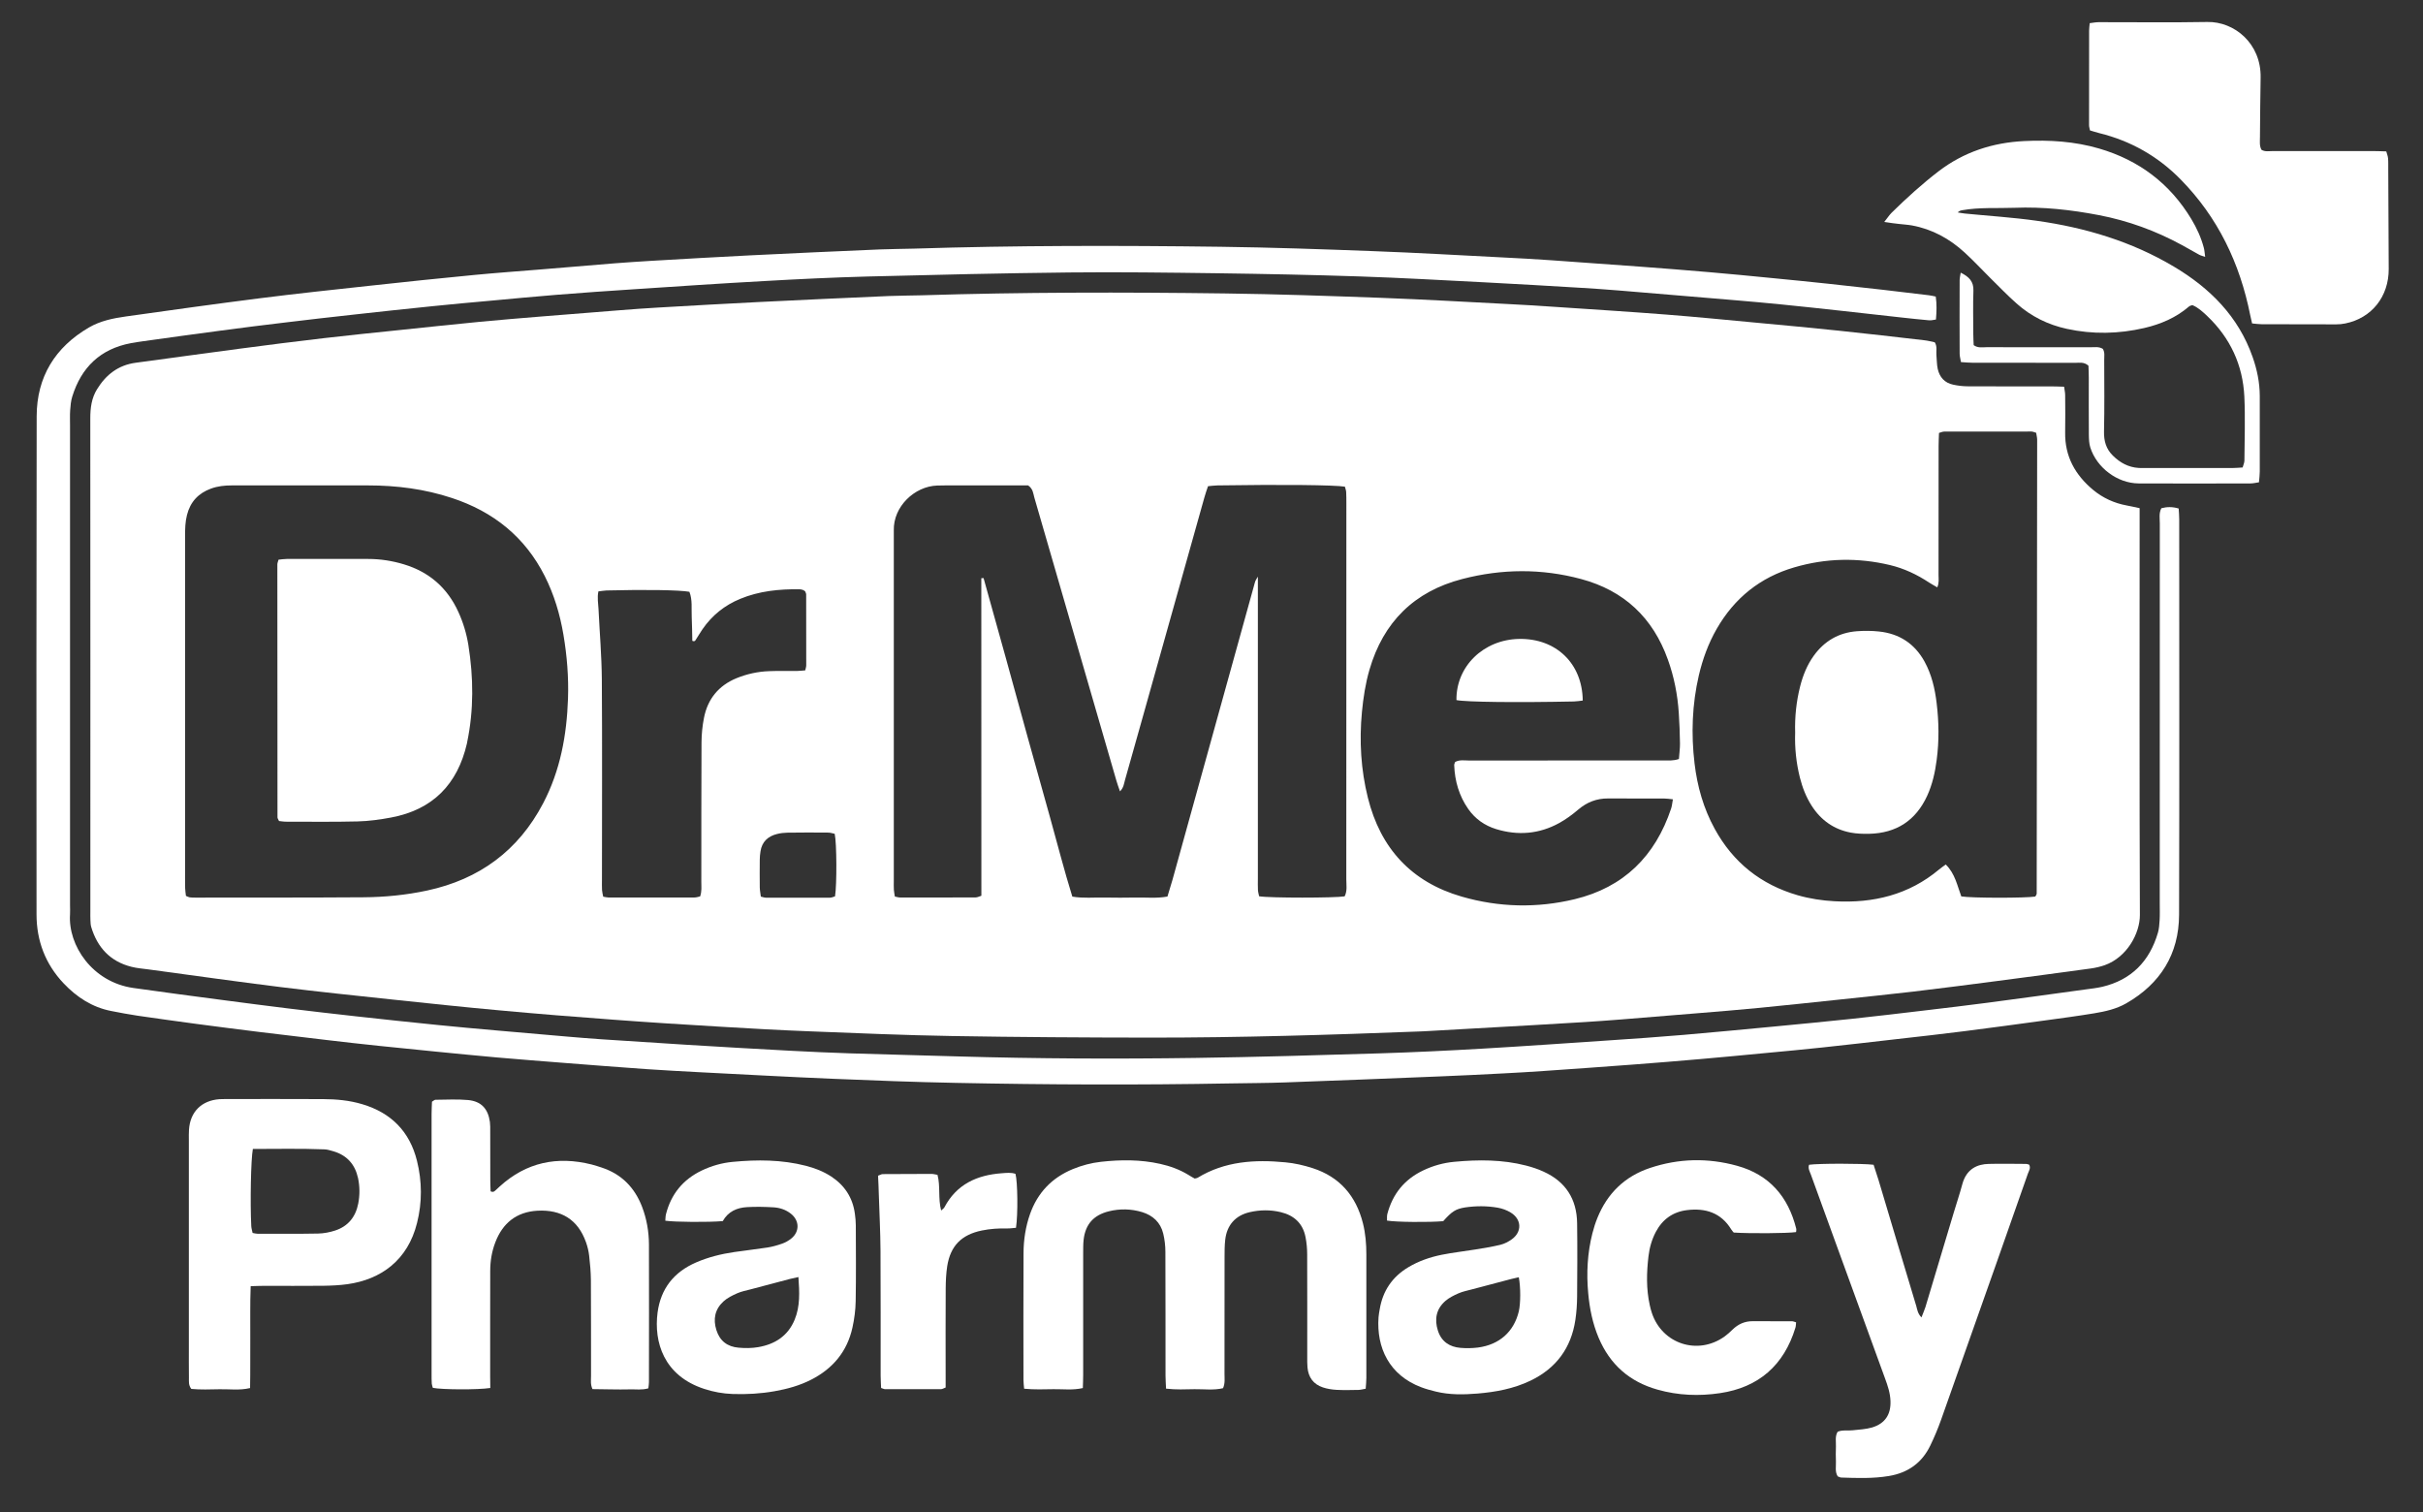 <?xml version="1.0" encoding="utf-8"?>
<!-- Generator: Adobe Illustrator 24.0.0, SVG Export Plug-In . SVG Version: 6.00 Build 0)  -->
<svg version="1.1" id="Layer_1" xmlns="http://www.w3.org/2000/svg" xmlns:xlink="http://www.w3.org/1999/xlink" x="0px" y="0px"
	 viewBox="0 0 36.605 22.844" enable-background="new 0 0 36.605 22.844" xml:space="preserve">
<rect x="0" y="0" width="36.605" height="22.844" fill="#333333" stroke="none"/>
<path fill="#FFFFFF" d="M32.324,7.677c0,0.06,0,0.106,0,0.152c0,1.998-0.004,3.996,0.004,5.994c0.001,0.272-0.191,0.637-0.532,0.758
	c-0.066,0.023-0.136,0.039-0.205,0.049c-0.471,0.065-0.942,0.127-1.413,0.189c-0.425,0.055-0.85,0.111-1.275,0.161
	c-0.373,0.044-0.747,0.081-1.12,0.121c-0.403,0.042-0.805,0.086-1.208,0.125c-0.315,0.031-0.631,0.056-0.947,0.082
	c-0.38,0.032-0.761,0.063-1.141,0.093c-0.181,0.014-0.363,0.028-0.545,0.039c-0.264,0.017-0.527,0.032-0.791,0.047
	c-0.545,0.031-1.09,0.061-1.635,0.092c-0.023,0.001-0.047,0.003-0.07,0.003c-1.356,0.052-2.712,0.094-4.068,0.093
	c-0.998-0.001-1.997-0.007-2.995-0.024c-0.716-0.012-1.432-0.043-2.148-0.071c-0.446-0.017-0.892-0.042-1.337-0.069
	c-0.545-0.032-1.09-0.066-1.634-0.107c-0.574-0.042-1.147-0.088-1.72-0.141c-0.532-0.048-1.063-0.105-1.594-0.161
	c-0.572-0.061-1.144-0.12-1.715-0.191c-0.664-0.082-1.326-0.177-1.989-0.266c-0.087-0.012-0.176-0.018-0.261-0.04
	c-0.319-0.08-0.514-0.291-0.607-0.601c-0.01-0.033-0.01-0.07-0.012-0.105c-0.002-0.041-0.001-0.082-0.001-0.123
	c0-2.486,0.001-4.971-0.001-7.457c0-0.157,0.019-0.305,0.102-0.439C1.6,5.662,1.786,5.515,2.051,5.48
	c0.518-0.069,1.035-0.142,1.553-0.21c0.431-0.057,0.861-0.112,1.293-0.162c0.373-0.044,0.747-0.081,1.12-0.12
	c0.409-0.043,0.817-0.086,1.226-0.126c0.304-0.029,0.608-0.054,0.912-0.079c0.41-0.034,0.819-0.066,1.229-0.098
	C9.571,4.67,9.759,4.657,9.946,4.646c0.504-0.029,1.008-0.058,1.512-0.083c0.657-0.033,1.314-0.062,1.971-0.091
	c0.164-0.007,0.329-0.006,0.493-0.011c1.527-0.048,3.053-0.048,4.58-0.028c0.793,0.01,1.585,0.038,2.377,0.067
	c0.639,0.024,1.278,0.061,1.918,0.094c0.217,0.011,0.434,0.024,0.651,0.039c0.574,0.039,1.148,0.074,1.722,0.119
	c0.462,0.036,0.924,0.082,1.385,0.125c0.409,0.038,0.818,0.076,1.227,0.119c0.432,0.045,0.863,0.095,1.295,0.145
	c0.052,0.006,0.103,0.02,0.152,0.03c0.041,0.064,0.019,0.131,0.025,0.193c0.007,0.07,0.005,0.142,0.02,0.21
	c0.028,0.124,0.104,0.21,0.232,0.237c0.074,0.016,0.15,0.025,0.226,0.025c0.417,0.002,0.834,0.001,1.251,0.001
	c0.064,0,0.127,0.003,0.2,0.005c0.006,0.048,0.016,0.087,0.016,0.126c0.002,0.188,0.003,0.376,0,0.564
	c-0.006,0.363,0.152,0.644,0.424,0.87c0.148,0.122,0.317,0.199,0.506,0.234C32.187,7.646,32.244,7.66,32.324,7.677z M14.825,8.735
	c0.011-0.001,0.023-0.001,0.034-0.002c0.112,0.401,0.224,0.801,0.335,1.202c0.111,0.402,0.221,0.803,0.332,1.205
	c0.111,0.402,0.224,0.803,0.336,1.204c0.112,0.4,0.214,0.803,0.338,1.201c0.167,0.028,0.326,0.011,0.483,0.014
	c0.158,0.003,0.317,0.003,0.476,0c0.157-0.003,0.315,0.015,0.478-0.015c0.027-0.088,0.053-0.172,0.077-0.256
	c0.411-1.482,0.822-2.963,1.232-4.445c0.006-0.023,0.012-0.046,0.02-0.067c0.006-0.015,0.016-0.029,0.037-0.065
	c0,0.076,0,0.123,0,0.17c0,1.463,0,2.926,0,4.388c0,0.059-0.002,0.118,0.001,0.176c0.002,0.033,0.012,0.066,0.018,0.095
	c0.159,0.027,1.147,0.026,1.292,0.001c0.042-0.082,0.025-0.172,0.025-0.258c0.001-1.892,0.001-3.783,0.001-5.675
	c0-0.059,0-0.118-0.003-0.176c-0.002-0.028-0.013-0.055-0.019-0.08c-0.154-0.026-0.961-0.034-1.924-0.019
	c-0.046,0.001-0.092,0.007-0.144,0.012c-0.02,0.06-0.04,0.114-0.055,0.17c-0.308,1.096-0.616,2.192-0.923,3.288
	c-0.092,0.328-0.184,0.655-0.277,0.983c-0.015,0.053-0.019,0.113-0.075,0.169c-0.022-0.064-0.04-0.112-0.054-0.161
	c-0.247-0.851-0.493-1.702-0.74-2.553c-0.166-0.575-0.332-1.15-0.5-1.725c-0.017-0.06-0.018-0.13-0.094-0.183
	c-0.043,0-0.102,0-0.16,0c-0.364,0-0.728,0-1.092,0c-0.041,0-0.082,0-0.123,0.002c-0.342,0.012-0.664,0.319-0.654,0.679
	c0.001,0.041,0,0.082,0,0.123c0,1.721,0,3.443,0,5.164c0,0.047-0.002,0.094,0.001,0.141c0.002,0.033,0.01,0.067,0.015,0.102
	c0.032,0.006,0.054,0.014,0.076,0.014c0.382,0.001,0.763,0.001,1.145-0.001c0.027,0,0.053-0.015,0.086-0.025
	C14.825,11.929,14.825,10.332,14.825,8.735z M2.809,13.534c0.025,0.01,0.041,0.02,0.057,0.022c0.029,0.004,0.059,0.004,0.088,0.004
	c0.846-0.001,1.691,0.001,2.537-0.005c0.323-0.002,0.645-0.034,0.962-0.102c0.787-0.169,1.378-0.602,1.753-1.319
	c0.259-0.495,0.356-1.028,0.375-1.58c0.011-0.324-0.015-0.646-0.069-0.965C8.46,9.28,8.371,8.983,8.23,8.703
	c-0.3-0.594-0.779-0.975-1.403-1.18C6.416,7.387,5.992,7.333,5.561,7.333c-0.487,0-0.975,0-1.462,0c-0.2,0-0.399,0-0.599,0
	c-0.106,0-0.211,0.011-0.312,0.048c-0.19,0.069-0.313,0.2-0.363,0.398C2.798,7.884,2.796,7.988,2.796,8.094c0,1.674,0,3.349,0,5.023
	c0,0.1-0.001,0.2,0.001,0.3C2.798,13.457,2.805,13.496,2.809,13.534z M30.748,13.544c0.007-0.014,0.021-0.03,0.021-0.046
	c0.003-2.285,0.006-4.57,0.007-6.855c0-0.034-0.01-0.068-0.015-0.105c-0.027-0.007-0.049-0.019-0.07-0.019
	c-0.44-0.001-0.881,0-1.321,0.001c-0.022,0-0.044,0.011-0.077,0.02c-0.002,0.066-0.006,0.129-0.006,0.193
	c0,0.652,0,1.304-0.001,1.956c0,0.057,0.011,0.115-0.019,0.184C29.22,8.845,29.181,8.825,29.143,8.8
	c-0.183-0.121-0.378-0.213-0.592-0.264c-0.484-0.115-0.967-0.105-1.444,0.035c-0.514,0.15-0.903,0.462-1.171,0.927
	c-0.127,0.221-0.213,0.457-0.271,0.704c-0.102,0.439-0.118,0.885-0.065,1.331c0.041,0.346,0.135,0.679,0.304,0.987
	c0.279,0.51,0.699,0.844,1.257,1.005c0.182,0.052,0.368,0.08,0.555,0.09c0.583,0.032,1.119-0.096,1.577-0.479
	c0.031-0.026,0.064-0.048,0.102-0.076c0.141,0.137,0.174,0.32,0.235,0.482C29.788,13.568,30.599,13.568,30.748,13.544z
	 M25.364,11.466c0.006-0.085,0.017-0.161,0.016-0.236c-0.002-0.153-0.008-0.305-0.018-0.458c-0.018-0.277-0.071-0.547-0.165-0.808
	c-0.226-0.633-0.663-1.043-1.312-1.217c-0.596-0.16-1.197-0.155-1.794,0c-0.726,0.188-1.192,0.65-1.402,1.37
	c-0.061,0.21-0.093,0.423-0.114,0.64c-0.041,0.437-0.016,0.87,0.09,1.295c0.19,0.763,0.657,1.273,1.418,1.493
	c0.564,0.163,1.136,0.176,1.706,0.039c0.742-0.179,1.217-0.651,1.457-1.369c0.014-0.042,0.017-0.088,0.027-0.14
	c-0.053-0.005-0.093-0.012-0.133-0.012c-0.282-0.001-0.564,0.001-0.846-0.001c-0.173-0.001-0.319,0.056-0.451,0.168
	c-0.089,0.076-0.185,0.147-0.287,0.203c-0.303,0.167-0.624,0.193-0.954,0.092c-0.174-0.054-0.316-0.154-0.421-0.304
	c-0.138-0.198-0.203-0.421-0.212-0.661c-0.001-0.016,0.009-0.033,0.014-0.049c0.068-0.037,0.14-0.022,0.209-0.022
	c0.981-0.001,1.961,0,2.942-0.001C25.206,11.487,25.277,11.496,25.364,11.466z M12.163,8.932c-0.013-0.008-0.022-0.016-0.033-0.02
	c-0.017-0.005-0.034-0.01-0.051-0.01c-0.307-0.004-0.61,0.026-0.897,0.145c-0.233,0.096-0.424,0.248-0.568,0.457
	c-0.033,0.048-0.063,0.099-0.095,0.148c-0.012,0.018-0.018,0.047-0.06,0.029c-0.003-0.118-0.003-0.24-0.009-0.362
	c-0.006-0.127,0.013-0.258-0.035-0.379C10.267,8.913,9.751,8.905,9.163,8.92C9.124,8.922,9.085,8.929,9.04,8.934
	C9.02,9.03,9.038,9.117,9.042,9.203c0.017,0.352,0.047,0.703,0.05,1.055c0.007,1.01,0.002,2.019,0.002,3.029
	c0,0.053-0.002,0.106,0.001,0.158c0.002,0.033,0.011,0.066,0.018,0.101c0.032,0.005,0.054,0.012,0.077,0.012
	c0.434,0.001,0.868,0.001,1.303,0c0.028,0,0.055-0.01,0.084-0.016c0.027-0.076,0.018-0.147,0.018-0.216
	c0.001-0.704-0.001-1.409,0.003-2.113c0.001-0.122,0.013-0.247,0.037-0.367c0.055-0.285,0.22-0.488,0.49-0.6
	c0.159-0.065,0.325-0.101,0.496-0.107c0.141-0.006,0.282-0.001,0.422-0.003c0.039,0,0.079-0.006,0.122-0.009
	c0.007-0.032,0.015-0.054,0.015-0.076c0-0.358,0-0.716-0.001-1.074C12.178,8.961,12.167,8.945,12.163,8.932z M12.61,12.596
	c-0.031-0.006-0.064-0.018-0.098-0.018c-0.205-0.002-0.411-0.002-0.616,0.001c-0.052,0.001-0.106,0.007-0.157,0.02
	c-0.137,0.034-0.228,0.117-0.25,0.262c-0.006,0.04-0.011,0.082-0.011,0.123c-0.001,0.141-0.002,0.282,0,0.423
	c0.001,0.046,0.011,0.091,0.016,0.138c0.032,0.007,0.054,0.016,0.076,0.016c0.323,0.001,0.646,0.001,0.969,0
	c0.027,0,0.054-0.014,0.076-0.02C12.644,13.361,12.641,12.733,12.61,12.596z"/>
<path fill="#FFFFFF" d="M29.244,4.48c0.017,0.116,0.013,0.225,0.003,0.347c-0.037,0.005-0.07,0.015-0.103,0.012
	c-0.14-0.012-0.28-0.028-0.42-0.043C28.123,4.73,27.523,4.66,26.921,4.6c-0.456-0.046-0.912-0.081-1.368-0.12
	c-0.363-0.031-0.725-0.062-1.088-0.091c-0.193-0.016-0.386-0.029-0.58-0.041c-0.486-0.029-0.973-0.058-1.46-0.083
	c-0.627-0.032-1.255-0.068-1.883-0.089c-0.716-0.024-1.432-0.038-2.149-0.048c-0.746-0.01-1.492-0.02-2.237-0.012
	c-1.016,0.011-2.032,0.035-3.047,0.061c-0.522,0.014-1.044,0.039-1.566,0.069C10.887,4.282,10.23,4.326,9.574,4.37
	C9.188,4.395,8.801,4.422,8.415,4.453C8.076,4.48,7.737,4.513,7.398,4.544C7.111,4.57,6.825,4.595,6.539,4.625
	C6.136,4.666,5.733,4.709,5.331,4.754C4.986,4.792,4.642,4.831,4.299,4.873c-0.32,0.038-0.641,0.078-0.961,0.121
	C2.948,5.045,2.559,5.1,2.169,5.154c-0.064,0.009-0.128,0.018-0.191,0.03C1.517,5.271,1.229,5.548,1.092,5.99
	C1.071,6.057,1.065,6.128,1.06,6.198C1.055,6.274,1.058,6.351,1.058,6.427c0,2.415,0,4.83,0,7.245c0,0.047,0.003,0.094,0,0.141
	c-0.032,0.468,0.336,1.023,0.955,1.112c0.459,0.066,0.919,0.125,1.378,0.186c0.32,0.042,0.64,0.084,0.96,0.123
	c0.344,0.042,0.688,0.082,1.032,0.12c0.408,0.045,0.817,0.089,1.226,0.13c0.298,0.03,0.596,0.057,0.894,0.083
	c0.357,0.032,0.713,0.062,1.07,0.093c0.17,0.014,0.339,0.029,0.509,0.04c0.433,0.029,0.867,0.057,1.301,0.084
	c0.516,0.031,1.031,0.062,1.547,0.089c0.305,0.016,0.61,0.03,0.915,0.04c0.54,0.017,1.08,0.03,1.62,0.046
	c1.198,0.035,2.396,0.04,3.594,0.023c0.928-0.013,1.855-0.041,2.783-0.069c0.516-0.016,1.033-0.041,1.549-0.071
	c0.639-0.037,1.277-0.082,1.916-0.125c0.375-0.025,0.75-0.051,1.124-0.083c0.456-0.039,0.912-0.083,1.368-0.126
	c0.397-0.038,0.795-0.076,1.191-0.118c0.362-0.039,0.723-0.082,1.084-0.125c0.321-0.038,0.641-0.076,0.961-0.118
	c0.489-0.064,0.977-0.132,1.465-0.199c0.087-0.012,0.175-0.021,0.261-0.041c0.44-0.105,0.713-0.386,0.839-0.815
	c0.018-0.061,0.022-0.127,0.026-0.191c0.005-0.082,0.002-0.164,0.002-0.247c0-1.916,0-3.831,0.001-5.747
	c0-0.075-0.016-0.153,0.023-0.229c0.085-0.023,0.169-0.024,0.262,0.004c0.003,0.057,0.008,0.108,0.008,0.16
	c0,1.992,0.004,3.984-0.002,5.976c-0.002,0.595-0.282,1.043-0.798,1.339c-0.15,0.086-0.317,0.123-0.485,0.151
	c-0.243,0.04-0.488,0.073-0.732,0.106c-0.407,0.056-0.814,0.111-1.222,0.163c-0.344,0.044-0.688,0.082-1.032,0.121
	c-0.373,0.043-0.746,0.086-1.12,0.126c-0.286,0.031-0.572,0.057-0.859,0.084c-0.327,0.031-0.654,0.063-0.982,0.091
	c-0.339,0.03-0.679,0.057-1.018,0.083c-0.445,0.034-0.89,0.065-1.335,0.096c-0.211,0.015-0.422,0.027-0.633,0.038
	c-0.317,0.016-0.633,0.033-0.95,0.045c-0.78,0.032-1.561,0.063-2.341,0.091c-0.276,0.01-0.552,0.01-0.828,0.015
	c-1.38,0.025-2.76,0.02-4.14-0.008c-0.622-0.012-1.244-0.036-1.866-0.062c-0.669-0.028-1.337-0.065-2.006-0.099
	c-0.27-0.014-0.539-0.029-0.809-0.047c-0.41-0.029-0.82-0.061-1.229-0.093c-0.345-0.027-0.691-0.054-1.036-0.084
	c-0.31-0.027-0.619-0.059-0.929-0.089c-0.28-0.028-0.561-0.056-0.841-0.085c-0.268-0.028-0.537-0.058-0.805-0.09
	c-0.332-0.039-0.664-0.078-0.996-0.119c-0.32-0.04-0.641-0.08-0.961-0.123c-0.297-0.04-0.593-0.081-0.889-0.124
	c-0.133-0.02-0.266-0.045-0.398-0.071c-0.288-0.056-0.522-0.21-0.719-0.418c-0.275-0.29-0.409-0.643-0.409-1.04
	C0.55,11.307,0.549,8.798,0.554,6.289c0.001-0.595,0.278-1.044,0.792-1.343c0.171-0.099,0.362-0.138,0.554-0.165
	c0.674-0.095,1.348-0.189,2.024-0.275c0.559-0.071,1.119-0.13,1.679-0.191c0.519-0.057,1.039-0.111,1.559-0.161
	c0.333-0.032,0.667-0.056,1-0.083C8.536,4.04,8.91,4.008,9.285,3.978C9.466,3.964,9.648,3.952,9.83,3.941
	c0.498-0.029,0.996-0.058,1.495-0.083c0.657-0.033,1.314-0.062,1.971-0.09c0.17-0.007,0.341-0.007,0.511-0.012
	c1.544-0.049,3.089-0.048,4.633-0.028c0.769,0.01,1.538,0.037,2.307,0.066c0.651,0.024,1.302,0.062,1.953,0.095
	c0.246,0.012,0.493,0.026,0.739,0.043c0.445,0.031,0.89,0.063,1.335,0.096c0.351,0.026,0.702,0.054,1.053,0.084
	c0.316,0.027,0.631,0.058,0.947,0.089c0.28,0.027,0.561,0.055,0.841,0.085c0.274,0.029,0.548,0.06,0.823,0.091
	c0.233,0.027,0.466,0.055,0.699,0.083C29.169,4.463,29.203,4.472,29.244,4.48z"/>
<path fill="#FFFFFF" d="M34.023,4.886c-0.011-0.046-0.02-0.085-0.028-0.124c-0.156-0.785-0.489-1.48-1.053-2.053
	c-0.341-0.347-0.75-0.58-1.224-0.697c-0.028-0.007-0.057-0.016-0.085-0.024C31.616,1.984,31.6,1.978,31.574,1.97
	C31.57,1.946,31.56,1.918,31.56,1.891c0-0.476,0-0.951,0.001-1.427c0-0.034,0.005-0.069,0.009-0.114
	c0.049-0.006,0.094-0.015,0.139-0.015c0.546-0.001,1.092,0.007,1.638-0.003c0.406-0.008,0.815,0.323,0.805,0.841
	c-0.005,0.299-0.008,0.599-0.01,0.898c0,0.064-0.01,0.13,0.022,0.191c0.054,0.034,0.114,0.02,0.171,0.02c0.505,0.001,1.01,0,1.515,0
	c0.064,0,0.127,0.003,0.2,0.005c0.011,0.039,0.024,0.071,0.027,0.104c0.005,0.052,0.002,0.106,0.003,0.158
	c0.002,0.505,0.004,1.01,0.007,1.515c0.002,0.415-0.256,0.741-0.654,0.822C35.387,4.896,35.34,4.9,35.293,4.9
	c-0.376,0-0.751,0-1.127-0.002C34.121,4.898,34.075,4.891,34.023,4.886z"/>
<path fill="#FFFFFF" d="M28.466,3.353c0.053-0.067,0.078-0.106,0.11-0.138c0.226-0.222,0.461-0.436,0.713-0.629
	c0.381-0.291,0.816-0.432,1.291-0.455c0.383-0.019,0.763,0.005,1.133,0.113c0.601,0.176,1.068,0.528,1.392,1.065
	c0.082,0.136,0.148,0.28,0.189,0.435c0.01,0.038,0.012,0.079,0.02,0.136c-0.04-0.014-0.067-0.019-0.09-0.032
	c-0.088-0.048-0.174-0.098-0.261-0.146c-0.394-0.215-0.811-0.367-1.253-0.452c-0.422-0.081-0.846-0.128-1.277-0.111
	c-0.264,0.01-0.529-0.01-0.791,0.037c-0.022,0.004-0.044,0.01-0.066,0.033c0.036,0.006,0.072,0.013,0.108,0.017
	c0.362,0.036,0.726,0.058,1.085,0.109c0.732,0.103,1.434,0.312,2.073,0.693c0.543,0.323,0.974,0.751,1.189,1.365
	c0.067,0.19,0.107,0.384,0.108,0.586c0,0.382,0.001,0.764,0,1.145c0,0.052-0.007,0.103-0.012,0.162
	c-0.049,0.007-0.088,0.017-0.127,0.017c-0.564,0.001-1.127,0.003-1.691,0c-0.321-0.002-0.633-0.237-0.73-0.543
	c-0.019-0.06-0.021-0.127-0.022-0.191c-0.002-0.288-0.001-0.576-0.001-0.863c0-0.064-0.003-0.128-0.005-0.181
	c-0.066-0.06-0.134-0.044-0.196-0.044c-0.37-0.001-0.74-0.001-1.11-0.001c-0.147,0-0.294,0.001-0.44,0
	c-0.057,0-0.115-0.006-0.18-0.01c-0.008-0.049-0.02-0.088-0.02-0.128c-0.002-0.37-0.001-0.74,0-1.11
	c0-0.033,0.009-0.066,0.016-0.113c0.124,0.061,0.197,0.132,0.192,0.272c-0.008,0.217-0.002,0.435-0.002,0.652
	c0,0.058,0.004,0.116,0.006,0.171c0.065,0.047,0.132,0.031,0.194,0.031c0.523,0.001,1.045,0,1.568,0.001
	c0.063,0,0.129-0.013,0.189,0.024c0.034,0.055,0.02,0.115,0.021,0.172c0.001,0.358,0.005,0.717-0.003,1.075
	c-0.003,0.145,0.031,0.265,0.134,0.366c0.108,0.107,0.234,0.176,0.388,0.186c0.023,0.002,0.047,0.001,0.07,0.001
	c0.452,0,0.904,0,1.356,0c0.046,0,0.093-0.005,0.146-0.008c0.01-0.037,0.026-0.069,0.027-0.102c0.002-0.323,0.014-0.647-0.001-0.969
	c-0.023-0.477-0.213-0.886-0.561-1.217c-0.068-0.064-0.137-0.129-0.225-0.165c-0.019,0.008-0.038,0.01-0.05,0.021
	c-0.196,0.169-0.426,0.267-0.675,0.325c-0.389,0.09-0.78,0.098-1.17,0.013c-0.286-0.062-0.543-0.189-0.762-0.385
	c-0.136-0.121-0.262-0.252-0.392-0.38c-0.129-0.128-0.253-0.262-0.387-0.385c-0.229-0.211-0.494-0.357-0.803-0.413
	c-0.063-0.011-0.128-0.014-0.192-0.022C28.627,3.377,28.565,3.368,28.466,3.353z"/>
<path fill="#FFFFFF" d="M18.048,17.804c0.021-0.005,0.034-0.005,0.044-0.011c0.412-0.252,0.865-0.278,1.327-0.234
	c0.139,0.013,0.279,0.045,0.412,0.088c0.408,0.132,0.654,0.418,0.759,0.831c0.039,0.155,0.052,0.313,0.052,0.471
	c0.001,0.622,0.001,1.245,0,1.867c0,0.052-0.006,0.103-0.01,0.163c-0.041,0.007-0.074,0.017-0.107,0.018
	c-0.111,0.002-0.223,0.005-0.334-0.001c-0.069-0.004-0.141-0.015-0.206-0.037c-0.142-0.047-0.219-0.152-0.232-0.301
	c-0.005-0.052-0.004-0.106-0.004-0.158c0-0.517,0.001-1.034-0.001-1.55c0-0.087-0.008-0.176-0.025-0.262
	c-0.04-0.206-0.173-0.328-0.373-0.376c-0.156-0.038-0.315-0.036-0.471,0c-0.215,0.05-0.344,0.195-0.369,0.417
	c-0.01,0.087-0.01,0.176-0.01,0.264c-0.001,0.587,0,1.174-0.001,1.762c0,0.07,0.011,0.141-0.022,0.216
	c-0.14,0.034-0.287,0.013-0.431,0.015c-0.139,0.003-0.279,0.009-0.43-0.008c-0.003-0.073-0.008-0.136-0.008-0.199
	c-0.001-0.622,0.001-1.245-0.002-1.867c0-0.093-0.011-0.188-0.033-0.278c-0.041-0.168-0.156-0.273-0.318-0.323
	c-0.166-0.05-0.335-0.054-0.504-0.012c-0.229,0.057-0.353,0.195-0.38,0.428c-0.008,0.07-0.006,0.141-0.007,0.211
	c0,0.611,0,1.221,0,1.832c0,0.064-0.003,0.127-0.005,0.199c-0.152,0.035-0.298,0.015-0.442,0.017
	c-0.145,0.002-0.291,0.008-0.445-0.007c-0.004-0.051-0.01-0.091-0.01-0.13c-0.001-0.64-0.002-1.28,0.001-1.92
	c0.001-0.2,0.031-0.398,0.098-0.588c0.114-0.323,0.33-0.549,0.647-0.68c0.137-0.056,0.279-0.094,0.425-0.11
	c0.299-0.033,0.598-0.035,0.893,0.031c0.149,0.033,0.293,0.085,0.425,0.165C17.984,17.769,18.02,17.788,18.048,17.804z"/>
<path fill="#FFFFFF" d="M3.787,19.43c-0.011,0.275-0.004,0.526-0.006,0.777c-0.002,0.251,0.002,0.503-0.003,0.762
	c-0.159,0.038-0.311,0.015-0.461,0.018c-0.145,0.003-0.291,0.008-0.427-0.005c-0.045-0.059-0.035-0.114-0.036-0.165
	c-0.002-0.158-0.001-0.317-0.001-0.475c0-1.039,0-2.078,0-3.117c0-0.053-0.002-0.106,0.002-0.158
	c0.017-0.27,0.189-0.442,0.461-0.462c0.029-0.002,0.059-0.002,0.088-0.002c0.493,0,0.986-0.002,1.478,0.001
	c0.2,0.001,0.398,0.019,0.591,0.077c0.436,0.13,0.716,0.412,0.826,0.854c0.078,0.313,0.08,0.628,0.001,0.941
	C6.16,19.039,5.755,19.329,5.249,19.4c-0.122,0.017-0.245,0.022-0.368,0.024c-0.299,0.003-0.598,0.001-0.898,0.001
	C3.925,19.425,3.867,19.428,3.787,19.43z M3.82,17.357c-0.03,0.155-0.042,0.815-0.024,1.167c0.002,0.034,0.013,0.067,0.02,0.102
	c0.029,0.005,0.052,0.012,0.075,0.012c0.305,0,0.61,0.003,0.915-0.003c0.087-0.002,0.176-0.019,0.258-0.046
	c0.195-0.064,0.309-0.206,0.348-0.407c0.025-0.128,0.024-0.258-0.003-0.385c-0.045-0.206-0.167-0.345-0.373-0.405
	c-0.045-0.013-0.091-0.028-0.137-0.029C4.541,17.349,4.183,17.357,3.82,17.357z"/>
<path fill="#FFFFFF" d="M7.407,20.968c-0.187,0.029-0.73,0.026-0.868-0.002c-0.005-0.019-0.014-0.041-0.016-0.063
	C6.52,20.857,6.52,20.81,6.52,20.763c0-1.31,0-2.621,0-3.931c0-0.064,0.004-0.128,0.006-0.189c0.024-0.014,0.038-0.029,0.053-0.029
	c0.164-0.001,0.329-0.011,0.492,0.004c0.199,0.019,0.302,0.131,0.33,0.33c0.006,0.046,0.005,0.094,0.005,0.141
	c0,0.247,0,0.494,0.001,0.74c0,0.058,0.003,0.115,0.005,0.168c0.045,0.022,0.063-0.006,0.084-0.024
	c0.018-0.015,0.034-0.032,0.052-0.048c0.402-0.367,0.87-0.464,1.391-0.333c0.051,0.013,0.101,0.03,0.151,0.046
	c0.299,0.099,0.498,0.301,0.61,0.593c0.07,0.183,0.103,0.375,0.104,0.569c0.003,0.693,0,1.387,0,2.08
	c0,0.028-0.005,0.057-0.009,0.093c-0.096,0.029-0.189,0.013-0.281,0.016c-0.094,0.003-0.188,0.001-0.282,0
	c-0.093-0.001-0.186-0.002-0.281-0.004c-0.033-0.071-0.022-0.136-0.022-0.199c-0.001-0.482,0.001-0.964-0.002-1.445
	c-0.001-0.123-0.012-0.246-0.026-0.369c-0.008-0.069-0.024-0.139-0.048-0.205c-0.121-0.344-0.375-0.497-0.735-0.477
	c-0.314,0.018-0.524,0.186-0.635,0.478c-0.053,0.138-0.077,0.283-0.077,0.431c0,0.276-0.001,0.552-0.001,0.829
	c0,0.253,0,0.505,0,0.758C7.407,20.843,7.407,20.901,7.407,20.968z"/>
<path fill="#FFFFFF" d="M29.028,19.902c0.024-0.063,0.045-0.109,0.06-0.156c0.144-0.478,0.287-0.956,0.43-1.434
	c0.042-0.141,0.089-0.28,0.127-0.421c0.064-0.239,0.233-0.304,0.398-0.308c0.188-0.005,0.376-0.001,0.564,0
	c0.017,0,0.033,0.008,0.048,0.011c0.028,0.052-0.004,0.094-0.019,0.136c-0.155,0.443-0.311,0.886-0.467,1.329
	c-0.281,0.797-0.562,1.594-0.845,2.391c-0.047,0.132-0.102,0.263-0.163,0.389c-0.127,0.262-0.338,0.411-0.626,0.459
	c-0.24,0.04-0.48,0.031-0.72,0.023c-0.016-0.001-0.032-0.011-0.052-0.018c-0.044-0.069-0.024-0.148-0.027-0.222
	c-0.003-0.076-0.003-0.153,0-0.229c0.003-0.075-0.017-0.153,0.026-0.223c0.075-0.031,0.153-0.013,0.228-0.022
	c0.099-0.011,0.2-0.015,0.294-0.043c0.194-0.059,0.284-0.196,0.276-0.399c-0.004-0.119-0.041-0.23-0.082-0.341
	c-0.247-0.678-0.494-1.357-0.741-2.035c-0.126-0.348-0.253-0.695-0.379-1.043c-0.018-0.049-0.047-0.095-0.028-0.15
	c0.141-0.021,0.814-0.021,0.975,0c0.024,0.073,0.05,0.151,0.074,0.229c0.19,0.635,0.379,1.271,0.571,1.906
	C28.965,19.784,28.971,19.844,29.028,19.902z"/>
<path fill="#FFFFFF" d="M21.803,18.448c-0.21,0.019-0.71,0.015-0.849-0.009c0.001-0.033-0.003-0.068,0.005-0.1
	c0.08-0.301,0.257-0.522,0.54-0.657c0.15-0.072,0.309-0.116,0.472-0.131c0.363-0.034,0.727-0.035,1.084,0.057
	c0.09,0.023,0.18,0.053,0.265,0.092c0.333,0.151,0.501,0.414,0.506,0.778c0.005,0.37,0.003,0.74,0,1.109
	c-0.001,0.117-0.009,0.235-0.026,0.35c-0.063,0.426-0.29,0.734-0.68,0.921c-0.253,0.121-0.523,0.171-0.799,0.194
	c-0.211,0.017-0.422,0.021-0.63-0.03c-0.074-0.018-0.148-0.038-0.219-0.065c-0.485-0.182-0.679-0.6-0.646-1.057
	c0.003-0.041,0.011-0.081,0.018-0.122c0.046-0.277,0.189-0.488,0.43-0.633c0.158-0.095,0.33-0.154,0.509-0.19
	c0.166-0.033,0.336-0.052,0.503-0.079c0.127-0.021,0.255-0.041,0.38-0.071c0.061-0.015,0.122-0.046,0.173-0.083
	c0.158-0.113,0.15-0.304-0.017-0.405c-0.059-0.036-0.128-0.061-0.196-0.073c-0.163-0.028-0.327-0.028-0.491-0.004
	C21.991,18.263,21.934,18.301,21.803,18.448z M22.945,19.295c-0.039,0.009-0.078,0.017-0.116,0.027
	c-0.199,0.052-0.397,0.104-0.595,0.157c-0.068,0.018-0.138,0.032-0.202,0.06c-0.069,0.03-0.14,0.066-0.196,0.114
	c-0.139,0.121-0.168,0.277-0.113,0.449c0.053,0.165,0.175,0.246,0.341,0.26c0.087,0.007,0.177,0.006,0.264-0.005
	c0.325-0.043,0.543-0.239,0.617-0.546C22.973,19.691,22.974,19.447,22.945,19.295z"/>
<path fill="#FFFFFF" d="M10.919,18.447c-0.217,0.019-0.723,0.015-0.868-0.006c0.003-0.032,0.002-0.067,0.01-0.098
	c0.077-0.303,0.256-0.523,0.538-0.659c0.15-0.072,0.309-0.117,0.472-0.132c0.369-0.035,0.739-0.034,1.102,0.059
	c0.137,0.035,0.268,0.086,0.387,0.164c0.202,0.134,0.323,0.32,0.355,0.561c0.008,0.058,0.014,0.117,0.014,0.175
	c0.001,0.382,0.005,0.763-0.002,1.145c-0.002,0.134-0.02,0.27-0.049,0.401c-0.08,0.361-0.296,0.619-0.624,0.786
	c-0.174,0.089-0.36,0.14-0.552,0.174c-0.209,0.037-0.419,0.049-0.631,0.042c-0.148-0.005-0.292-0.031-0.432-0.077
	c-0.614-0.2-0.762-0.71-0.705-1.152c0.048-0.363,0.247-0.613,0.581-0.758c0.184-0.08,0.378-0.128,0.575-0.157
	c0.168-0.025,0.337-0.043,0.505-0.069c0.075-0.012,0.149-0.033,0.22-0.058c0.049-0.017,0.097-0.044,0.137-0.076
	c0.131-0.104,0.128-0.273-0.004-0.377c-0.076-0.06-0.166-0.09-0.261-0.096c-0.134-0.008-0.27-0.011-0.404-0.003
	C11.134,18.245,11.001,18.301,10.919,18.447z M12.062,19.292c-0.052,0.012-0.091,0.019-0.129,0.029
	c-0.198,0.052-0.396,0.104-0.593,0.157c-0.068,0.018-0.138,0.031-0.202,0.059c-0.074,0.033-0.151,0.07-0.209,0.124
	c-0.128,0.118-0.159,0.266-0.106,0.433c0.052,0.166,0.169,0.251,0.334,0.265c0.098,0.009,0.2,0.009,0.297-0.008
	c0.251-0.043,0.448-0.167,0.55-0.412C12.09,19.733,12.078,19.519,12.062,19.292z"/>
<path fill="#FFFFFF" d="M27.133,18.613c-0.132,0.019-0.693,0.023-0.941,0.007c-0.01-0.012-0.026-0.028-0.038-0.048
	c-0.155-0.253-0.391-0.325-0.668-0.291c-0.212,0.026-0.37,0.138-0.471,0.329c-0.061,0.116-0.096,0.241-0.111,0.369
	c-0.029,0.246-0.035,0.492,0.019,0.736c0.009,0.04,0.019,0.08,0.032,0.119c0.156,0.47,0.695,0.645,1.099,0.356
	c0.043-0.031,0.082-0.067,0.12-0.104c0.084-0.082,0.183-0.127,0.3-0.127c0.2-0.001,0.399,0,0.599,0.001
	c0.017,0,0.034,0.008,0.061,0.016c-0.003,0.027-0.002,0.055-0.01,0.081c-0.173,0.569-0.557,0.903-1.14,0.989
	c-0.314,0.047-0.633,0.035-0.943-0.053c-0.424-0.119-0.72-0.38-0.891-0.786c-0.09-0.214-0.135-0.438-0.156-0.666
	c-0.029-0.306-0.013-0.611,0.063-0.91c0.02-0.079,0.045-0.158,0.076-0.234c0.15-0.369,0.412-0.625,0.791-0.752
	c0.435-0.146,0.877-0.156,1.318-0.034c0.487,0.134,0.773,0.466,0.894,0.95c0.003,0.011,0.001,0.023,0,0.035
	C27.136,18.601,27.134,18.607,27.133,18.613z"/>
<path fill="#FFFFFF" d="M13.265,17.761c0.037-0.013,0.053-0.024,0.069-0.024c0.246-0.002,0.493-0.003,0.739-0.003
	c0.028,0,0.057,0.009,0.09,0.014c0.046,0.173,0.007,0.352,0.055,0.539c0.023-0.022,0.041-0.032,0.05-0.049
	c0.184-0.348,0.492-0.487,0.866-0.514c0.069-0.005,0.14-0.014,0.207,0.009c0.033,0.12,0.039,0.609,0.008,0.815
	c-0.042,0.003-0.087,0.011-0.131,0.01c-0.13-0.003-0.258,0.005-0.385,0.031c-0.307,0.063-0.474,0.231-0.523,0.538
	c-0.017,0.11-0.022,0.222-0.023,0.333c-0.003,0.435-0.001,0.869-0.001,1.304c0,0.064,0,0.129,0,0.197
	c-0.028,0.01-0.049,0.025-0.07,0.025c-0.282,0.001-0.563,0.001-0.845,0c-0.016,0-0.032-0.009-0.06-0.018
	c-0.002-0.062-0.007-0.125-0.007-0.188c-0.001-0.628,0.002-1.257-0.002-1.885c-0.002-0.288-0.017-0.575-0.026-0.862
	C13.274,17.945,13.27,17.857,13.265,17.761z"/>
<path fill="#FFFFFF" d="M4.215,12.403c-0.01-0.024-0.023-0.04-0.023-0.055C4.19,11.074,4.19,9.8,4.19,8.526
	c0-0.022,0.011-0.044,0.018-0.071c0.043-0.004,0.083-0.011,0.123-0.011c0.411-0.001,0.822,0,1.232,0
	c0.183,0,0.363,0.028,0.538,0.081c0.381,0.115,0.656,0.353,0.822,0.716c0.074,0.161,0.125,0.33,0.153,0.504
	c0.078,0.491,0.083,0.981-0.019,1.47c-0.001,0.006-0.002,0.012-0.003,0.017c-0.143,0.618-0.517,1-1.145,1.118
	c-0.166,0.031-0.337,0.055-0.506,0.059c-0.358,0.009-0.716,0.004-1.074,0.004C4.292,12.414,4.252,12.407,4.215,12.403z"/>
<path fill="#FFFFFF" d="M27.12,11.069c-0.007-0.237,0.017-0.47,0.075-0.699c0.042-0.166,0.105-0.324,0.206-0.464
	c0.161-0.223,0.378-0.349,0.651-0.37c0.111-0.008,0.224-0.008,0.334,0.004c0.307,0.032,0.54,0.183,0.69,0.457
	c0.106,0.194,0.155,0.405,0.181,0.622c0.035,0.287,0.039,0.574,0.001,0.861c-0.024,0.187-0.065,0.37-0.144,0.543
	c-0.172,0.373-0.465,0.563-0.874,0.573c-0.093,0.002-0.189-0.001-0.28-0.018c-0.255-0.048-0.452-0.188-0.592-0.408
	c-0.083-0.13-0.138-0.272-0.176-0.421C27.136,11.526,27.112,11.298,27.12,11.069z"/>
<path fill="#FFFFFF" d="M23.911,10.583c-0.044,0.005-0.09,0.013-0.135,0.014c-0.868,0.018-1.631,0.009-1.773-0.021
	c-0.007-0.509,0.409-0.915,0.948-0.924C23.509,9.643,23.905,10.023,23.911,10.583z"/>
<g>
</g>
<g>
</g>
<g>
</g>
<g>
</g>
<g>
</g>
<g>
</g>
</svg>
